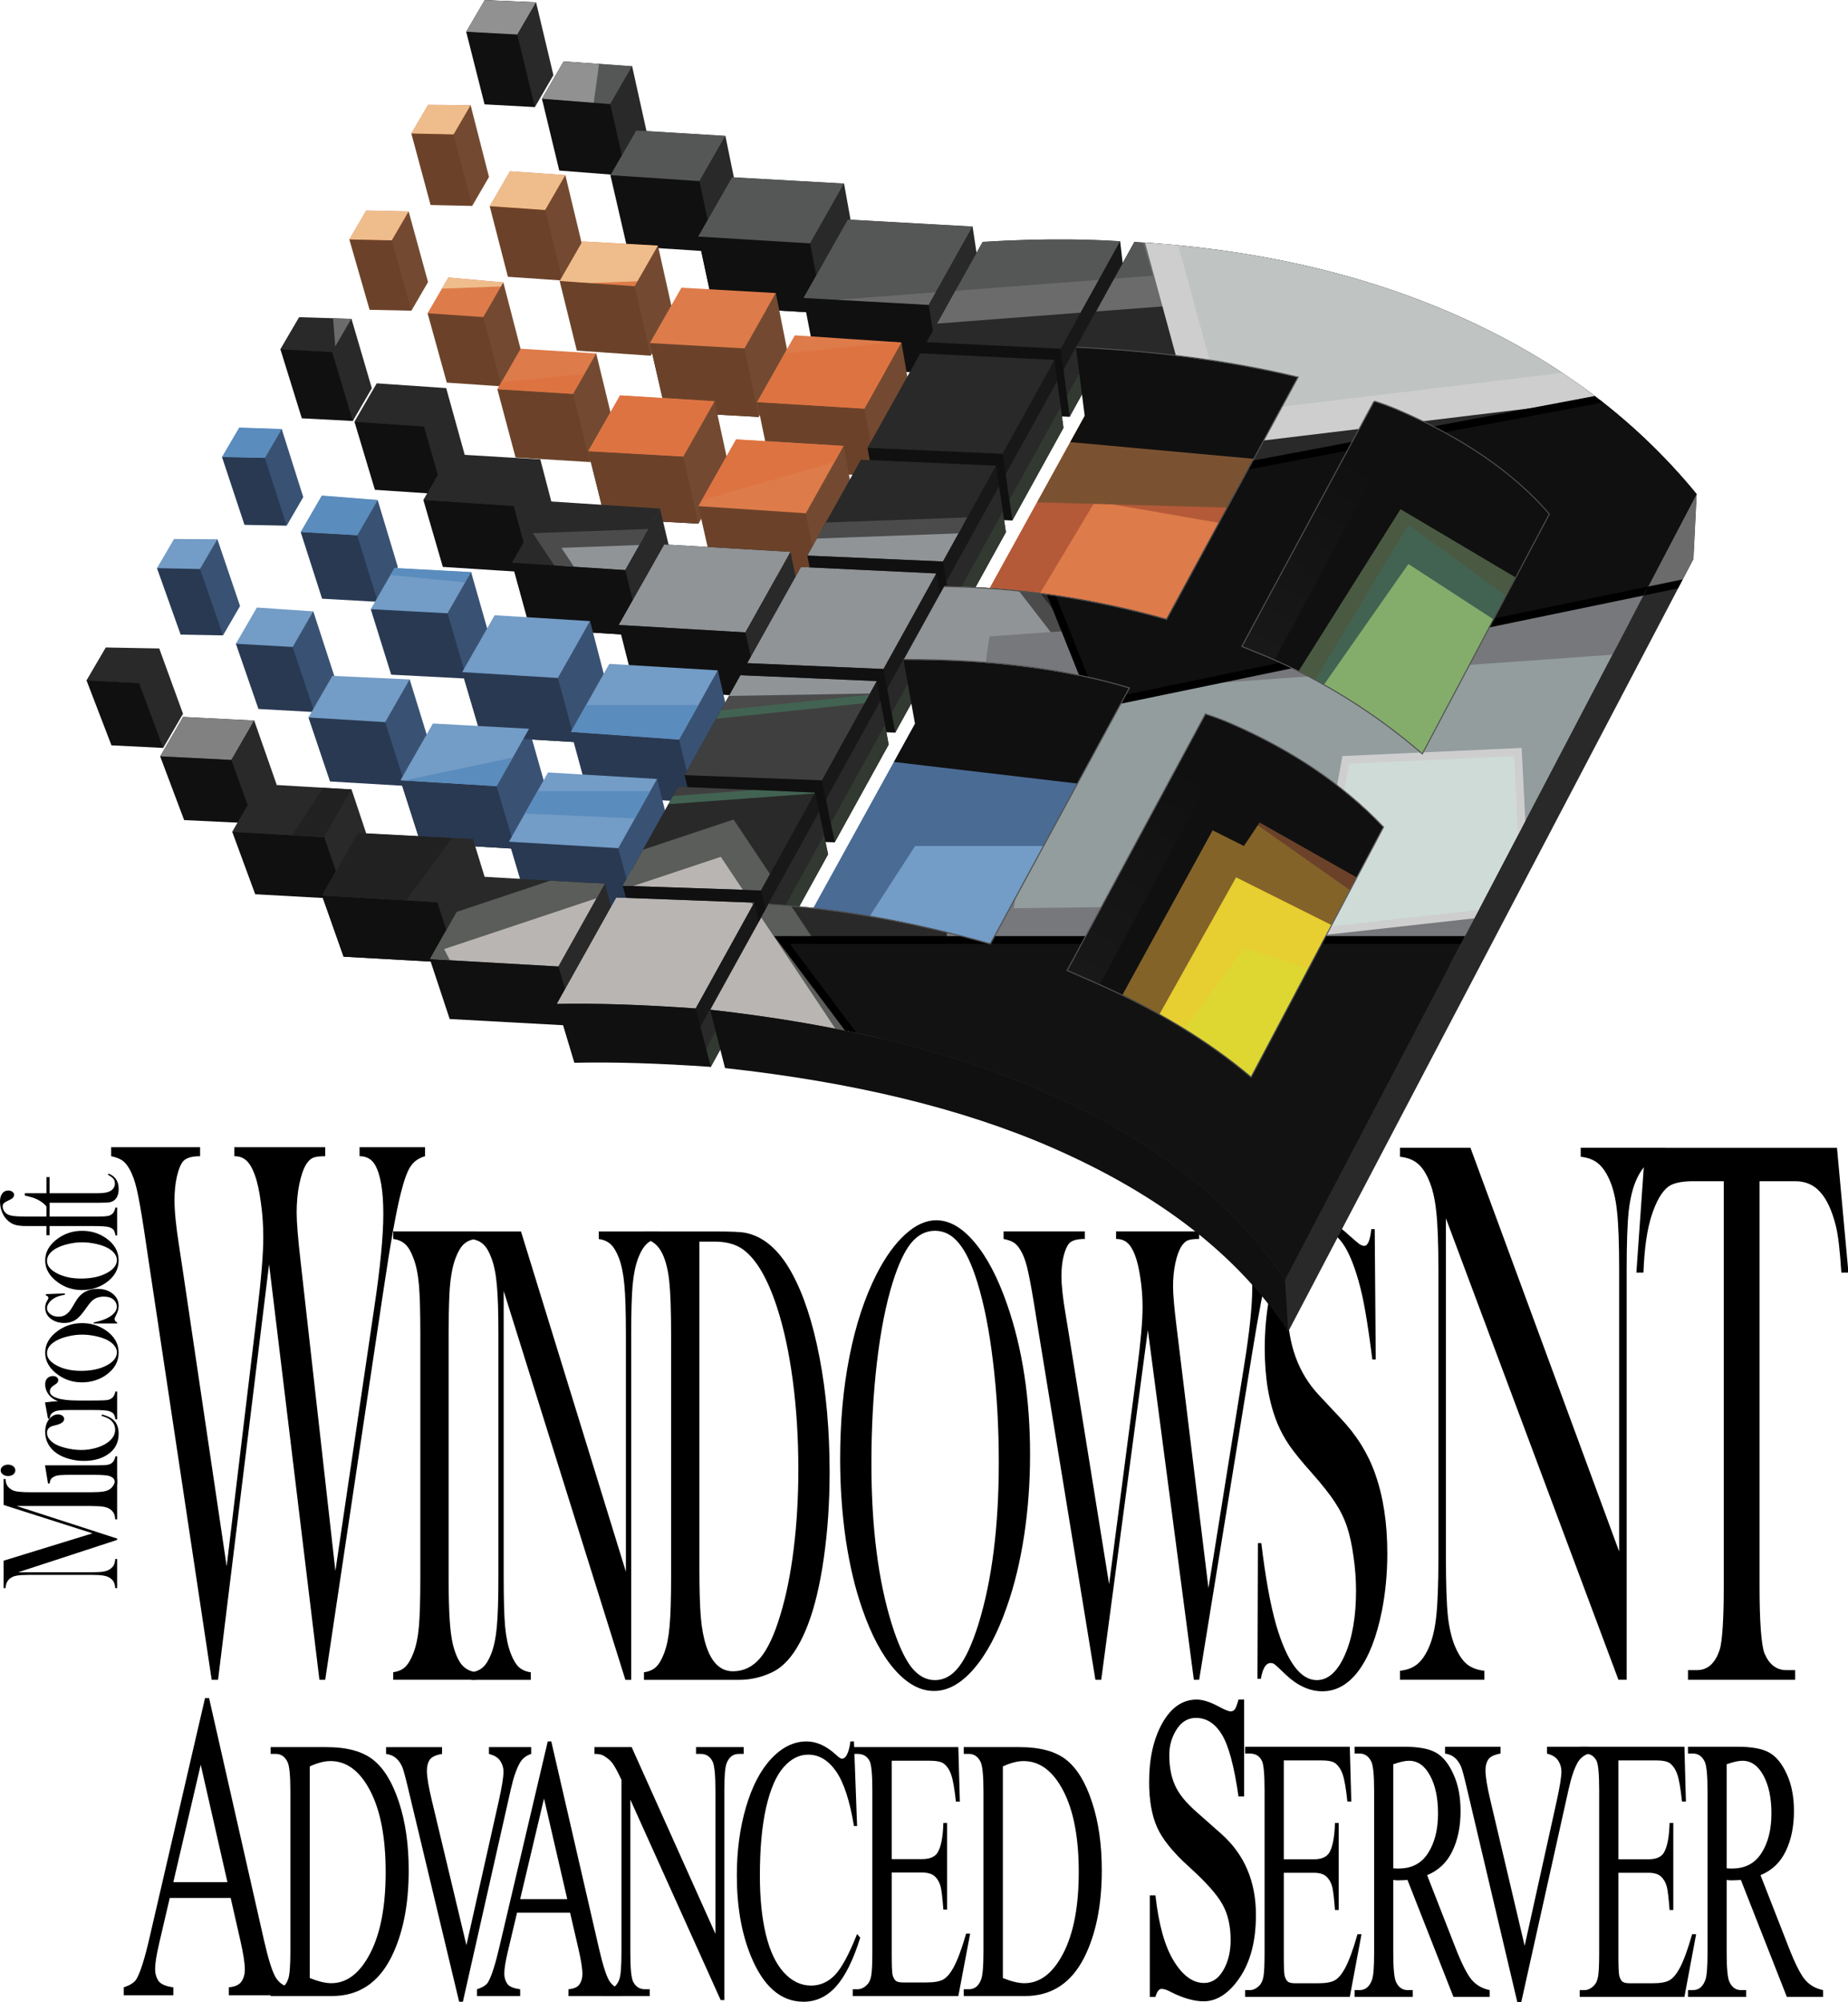 <?xml version="1.0" encoding="UTF-8" standalone="no"?>
<!-- Created with Inkscape (http://www.inkscape.org/) -->

<svg
   version="1.1"
   id="svg1"
   width="704.787"
   height="763.194"
   viewBox="0 0 704.787 763.194"
   sodipodi:docname="Windows_NT_Advanced_Server_(1994).svg"
   xml:space="preserve"
   inkscape:version="1.3.2 (091e20e, 2023-11-25, custom)"
   xmlns:inkscape="http://www.inkscape.org/namespaces/inkscape"
   xmlns:sodipodi="http://sodipodi.sourceforge.net/DTD/sodipodi-0.dtd"
   xmlns="http://www.w3.org/2000/svg"
   xmlns:svg="http://www.w3.org/2000/svg"><defs
     id="defs1"><clipPath
       id="clipPath136014"><path
         d="m 139.63,83.572 21.957,-36.798 34.965,26.976 -21.038,33.002 z"
         fill="#84ad6b"
         id="path1" /></clipPath><filter
       id="filter151481"
       x="-0.067"
       y="-0.087"
       width="1.134"
       height="1.174"
       color-interpolation-filters="sRGB"><feGaussianBlur
         stdDeviation="1.881"
         id="feGaussianBlur1" /></filter><filter
       id="filter151481-8"
       x="-0.097"
       y="-0.126"
       width="1.195"
       height="1.252"
       color-interpolation-filters="sRGB"><feGaussianBlur
         stdDeviation="2.731"
         id="feGaussianBlur2" /></filter><filter
       id="filter151485"
       x="-0.067"
       y="-0.085"
       width="1.135"
       height="1.169"
       color-interpolation-filters="sRGB"><feGaussianBlur
         stdDeviation="2.078"
         id="feGaussianBlur3" /></filter><clipPath
       id="clipPath117415"><path
         d="m 118.89,130.29 20.735,-46.721 35.884,23.181 -16.97,36.312 z"
         fill="#e7ce31"
         id="path3" /></clipPath><filter
       id="filter145131"
       x="-0.098"
       y="-0.125"
       width="1.195"
       height="1.251"
       color-interpolation-filters="sRGB"><feGaussianBlur
         stdDeviation="2.788"
         id="feGaussianBlur4" /></filter><filter
       id="filter136042"
       x="-0.071"
       y="-0.09"
       width="1.142"
       height="1.18"
       color-interpolation-filters="sRGB"><feGaussianBlur
         stdDeviation="1.797"
         id="feGaussianBlur5" /></filter><filter
       id="filter136034"
       x="-0.094"
       y="-0.132"
       width="1.187"
       height="1.263"
       color-interpolation-filters="sRGB"><feGaussianBlur
         stdDeviation="3.235"
         id="feGaussianBlur6" /></filter><filter
       id="filter141290"
       x="-0.07"
       y="-0.082"
       width="1.14"
       height="1.164"
       color-interpolation-filters="sRGB"><feGaussianBlur
         stdDeviation="1.812"
         id="feGaussianBlur7" /></filter><filter
       id="filter158956"
       x="-0.195"
       y="-0.189"
       width="1.39"
       height="1.378"
       color-interpolation-filters="sRGB"><feGaussianBlur
         stdDeviation="2.68"
         id="feGaussianBlur8" /></filter><clipPath
       id="clipPath136328"><path
         d="m 128.66,53.079 -15.102,27.375 26.066,3.118 21.957,-36.798 -10.421,-2.771 z m 0,0 -15.102,27.375 26.066,3.118 21.957,-36.798 -10.421,-2.771 z m 0,0 -15.102,27.375 26.066,3.118 21.957,-36.798 -10.421,-2.771 z"
         fill="#de7b4a"
         id="path8" /></clipPath><filter
       id="filter137422"
       x="-0.089"
       y="-0.137"
       width="1.179"
       height="1.273"
       color-interpolation-filters="sRGB"><feGaussianBlur
         stdDeviation="2.79"
         id="feGaussianBlur9" /></filter><filter
       id="filter136636"
       x="-0.089"
       y="-0.127"
       width="1.179"
       height="1.254"
       color-interpolation-filters="sRGB"><feGaussianBlur
         stdDeviation="2.272"
         id="feGaussianBlur10" /></filter><filter
       id="filter136636-4"
       x="-0.089"
       y="-0.14"
       width="1.179"
       height="1.28"
       color-interpolation-filters="sRGB"><feGaussianBlur
         stdDeviation="2.16"
         id="feGaussianBlur11" /></filter><clipPath
       id="clipPath129004"><path
         d="m 92.886,117.93 20.674,-37.475 26.066,3.118 -17.702,40.599 z"
         fill="#739cc6"
         id="path11" /></clipPath><filter
       id="filter136022"
       x="-0.088"
       y="-0.149"
       width="1.176"
       height="1.298"
       color-interpolation-filters="sRGB"><feGaussianBlur
         stdDeviation="3.667"
         id="feGaussianBlur12" /></filter><filter
       id="filter136026"
       x="-0.1"
       y="-0.141"
       width="1.2"
       height="1.283"
       color-interpolation-filters="sRGB"><feGaussianBlur
         stdDeviation="3.12"
         id="feGaussianBlur13" /></filter><filter
       id="filter159204"
       x="-0.177"
       y="-0.219"
       width="1.353"
       height="1.438"
       color-interpolation-filters="sRGB"><feGaussianBlur
         stdDeviation="2.28"
         id="feGaussianBlur14" /></filter><clipPath
       id="clipPath185906"><path
         d="m 73.836,121.66 -12.615,6.506 19.686,8.035 7.34,-13.291 -1.797,-7.673 z"
         fill="#292929"
         stroke-width="0.081"
         id="path14" /></clipPath><filter
       id="filter194609"
       x="-0.024"
       y="-0.017"
       width="1.044"
       height="1.034"
       color-interpolation-filters="sRGB"><feGaussianBlur
         stdDeviation="0.789"
         id="feGaussianBlur15" /></filter><clipPath
       id="clipPath185796"><path
         d="m 78.697,108.37 8.621,5.293 1.781,7.698 6.792,-12.298 -1.659,-7.892 z"
         fill="#292929"
         stroke-width="0.081"
         id="path15" /></clipPath><filter
       id="filter194605"
       x="-0.024"
       y="-0.017"
       width="1.044"
       height="1.034"
       color-interpolation-filters="sRGB"><feGaussianBlur
         stdDeviation="0.789"
         id="feGaussianBlur16" /></filter><clipPath
       id="clipPath185750"><path
         d="m 86.518,94.346 8.575,5.273 1.644,7.915 6.895,-12.485 -1.523,-8.105 z"
         fill="#292929"
         stroke-width="0.081"
         id="path16" /></clipPath><filter
       id="filter194601"
       x="-0.024"
       y="-0.017"
       width="1.044"
       height="1.034"
       color-interpolation-filters="sRGB"><feGaussianBlur
         stdDeviation="0.789"
         id="feGaussianBlur17" /></filter><clipPath
       id="clipPath185679"><path
         d="m 109.71,73.205 -15.601,7.52 8.849,4.678 1.508,8.128 6.639,-12.022 z"
         fill="#292929"
         stroke-width="0.081"
         id="path17" /></clipPath><filter
       id="filter194597"
       x="-0.024"
       y="-0.017"
       width="1.044"
       height="1.034"
       color-interpolation-filters="sRGB"><feGaussianBlur
         stdDeviation="0.789"
         id="feGaussianBlur18" /></filter><clipPath
       id="clipPath185654"><path
         d="m 117.33,59.442 -15.686,7.774 8.914,4.462 1.383,8.325 6.663,-12.065 z"
         fill="#292929"
         stroke-width="0.081"
         id="path18" /></clipPath><filter
       id="filter194593"
       x="-0.024"
       y="-0.017"
       width="1.044"
       height="1.034"
       color-interpolation-filters="sRGB"><feGaussianBlur
         stdDeviation="0.789"
         id="feGaussianBlur19" /></filter><clipPath
       id="clipPath185599"><path
         d="m 124.8,45.943 -15.688,7.875 9.054,4.11 1.26,8.516 6.53,-11.825 z"
         fill="#292929"
         stroke-width="0.081"
         id="path19" /></clipPath><filter
       id="filter194589"
       x="-0.024"
       y="-0.017"
       width="1.044"
       height="1.034"
       color-interpolation-filters="sRGB"><feGaussianBlur
         stdDeviation="0.789"
         id="feGaussianBlur20" /></filter><clipPath
       id="clipPath185553"><path
         d="m 133.19,30.79 -16.236,8.97 8.64,4.754 1.145,8.695 7.482,-13.548 z"
         fill="#292929"
         stroke-width="0.081"
         id="path20" /></clipPath><filter
       id="filter194585"
       x="-0.024"
       y="-0.017"
       width="1.044"
       height="1.034"
       color-interpolation-filters="sRGB"><feGaussianBlur
         stdDeviation="0.789"
         id="feGaussianBlur21" /></filter><linearGradient
       id="linearGradient152720"
       x1="130.58"
       x2="144.86"
       y1="125.65"
       y2="99.168"
       gradientUnits="userSpaceOnUse"><stop
         stop-color="#181818"
         offset="0"
         id="stop21" /><stop
         stop-color="#101010"
         offset="1"
         id="stop22" /></linearGradient><linearGradient
       id="linearGradient152947"
       x1="152.93"
       x2="166.08"
       y1="84.196"
       y2="59.808"
       gradientUnits="userSpaceOnUse"><stop
         stop-color="#181818"
         offset="0"
         id="stop23" /><stop
         stop-color="#101010"
         offset="1"
         id="stop24" /></linearGradient><clipPath
       id="clipPath211125"><path
         d="m 206.83,63.067 -60.966,90.481 8.79,16.451 51.764,-98.629 z"
         fill="#ffffff"
         stroke-width="0.081"
         id="path24" /></clipPath><filter
       id="filter150576-5"
       x="-0.061"
       y="-0.138"
       width="1.121"
       height="1.276"
       color-interpolation-filters="sRGB"><feGaussianBlur
         stdDeviation="2.172"
         id="feGaussianBlur24" /></filter><clipPath
       id="clipPath159489"><path
         d="m 20.672,54.578 -2.203,3.762 5.475,0.113 2.154,-3.688 z m 10.549,8.682 -2.701,4.654 7.227,0.414 2.606,-4.506 z m -18.877,5.543 -2.18,3.725 5.5,0.111 2.217,-3.797 z m 28.158,3.699 -3.029,5.262 9.803,0.527 3.014,-5.264 z m -17.578,5.053 -2.684,4.623 7.262,0.414 2.629,-4.549 z m 30.369,0.984 -4.144,7.262 12.219,0.748 4.115,-7.262 z m 14.65,6.207 -4.906,8.688 13.82,0.98 4.947,-8.834 z m -35.375,1.535 -3.059,5.311 9.809,0.596 3.123,-5.455 z m 12.838,6.08 -4.139,7.252 12.275,0.746 4.15,-7.326 z m 14.707,6.25 -4.992,8.84 13.969,0.828 4.951,-8.838 z"
         fill="#739cc6"
         stroke-width="0.081"
         id="path25" /></clipPath><filter
       id="filter159743"
       x="-0.071"
       y="-0.223"
       width="1.142"
       height="1.446"
       color-interpolation-filters="sRGB"><feGaussianBlur
         stdDeviation="1.395"
         id="feGaussianBlur25" /></filter><filter
       id="filter160499"
       x="-0.09"
       y="-0.135"
       width="1.18"
       height="1.27"
       color-interpolation-filters="sRGB"><feGaussianBlur
         stdDeviation="2.025"
         id="feGaussianBlur26" /></filter><clipPath
       id="clipPath156035"><path
         d="m 44.797,13.371 -2.144,3.664 5.396,0.121 2.18,-3.732 z m 10.457,8.486 -2.588,4.459 7.082,0.49 2.578,-4.459 z m -18.357,5.01 -2.164,3.695 5.422,0.119 2.156,-3.693 z m 27.609,3.945 -2.91,5.053 9.584,0.674 2.973,-5.193 z m -17.123,4.604 -2.652,4.57 7.115,0.49 2.561,-4.428 z m 29.77,1.307 -4.033,7.07 12.086,0.682 4.004,-7.068 z m 14.48,6.08 -4.816,8.529 13.705,0.838 4.736,-8.455 z m -35.016,1.711 -2.977,5.168 9.67,0.604 2.959,-5.17 z m 12.695,5.951 -4.07,7.133 12.143,0.68 4,-7.061 z m 14.82,5.617 -4.816,8.529 13.727,0.91 4.818,-8.602 z"
         fill="#de7b4a"
         stroke-width="0.081"
         id="path26" /></clipPath><filter
       id="filter156042"
       x="-0.035"
       y="-0.077"
       width="1.07"
       height="1.154"
       color-interpolation-filters="sRGB"><feGaussianBlur
         stdDeviation="0.9"
         id="feGaussianBlur27" /></filter><filter
       id="filter156776"
       x="-0.078"
       y="-0.253"
       width="1.157"
       height="1.506"
       color-interpolation-filters="sRGB"><feGaussianBlur
         stdDeviation="3.69"
         id="feGaussianBlur28" /></filter><clipPath
       id="clipPath88346"><path
         d="m 52.033,-9.287e-6 -2.372,4.05 6.522,0.357 2.404,-4.119 z m 10.074,7.833 -2.771,4.77 8.722,0.685 2.797,-4.84 z m 9.265,8.814 -3.291,5.713 11.375,0.762 3.309,-5.782 z m 12.238,5.976 -4.326,7.574 14.308,0.871 4.328,-7.643 z m 14.781,5.401 -5.661,10.015 16.005,0.886 5.606,-10.012 z m 28.519,2.537 c -3.591,-0.041 -7.353,0.062 -11.287,0.309 l -7.162,12.808 17.13,0.835 7.596,-13.724 c -2.031,-0.128 -4.124,-0.204 -6.278,-0.229 z m 8.109,0.315 -7.469,13.509 c 10.26,0.475 19.684,1.739 28.282,3.794 l -16.741,30.824 c -9.437,-2.65 -18.889,-4.044 -28.366,-4.186 l -5.21,9.423 c 11.074,-0.028 20.66,1.175 28.772,3.611 l -17.702,32.596 c -9.773,-2.792 -19.201,-4.477 -28.292,-5.056 l -7.468,13.508 c 16.778,1.875 30.975,5.361 42.615,10.466 14.084,6.176 24.352,14.182 30.805,24.043 L 206.834,63.068 c -8.149,-9.953 -18.666,-17.682 -31.562,-23.217 -11.964,-5.135 -25.373,-8.123 -40.253,-8.973 z m -106.7,9.612 -2.393,4.087 6.614,0.353 2.468,-4.229 z m 79.343,4.62 -6.745,12.061 17.249,0.759 6.634,-11.985 z m -69.429,3.823 -2.846,4.899 8.887,0.611 2.831,-4.899 z m 127.43,2.332 c 1.017,0.32 2.008,0.688 2.974,1.103 8.32,3.581 14.753,7.999 19.303,13.262 l -16.168,30.52 c -5.913,-5.093 -12.468,-9.197 -19.67,-12.318 l -3.285,-1.334 z m -118.09,6.69 -3.381,5.867 11.537,0.758 3.399,-5.939 z m 52.5,0.73 -6.845,12.24 17.33,0.753 6.772,-12.236 z m -40.083,5.303 -4.485,7.852 14.472,0.936 4.446,-7.851 z m 14.96,5.509 -5.815,10.287 16.193,0.948 5.759,-10.284 z m 17.465,2.884 -6.864,12.275 17.412,0.748 6.751,-12.198 z m -88.789,10.274 -2.459,4.199 6.71,0.348 2.578,-4.419 z m 81.063,3.542 -7.132,12.755 17.537,0.668 7.015,-12.675 z m 59.426,5.016 c 1.137,0.373 2.193,0.771 3.171,1.195 7.871,3.417 14.364,7.81 19.482,13.185 l -16.866,31.841 c -5.466,-4.621 -12.169,-8.666 -20.111,-12.139 l -3.284,-1.436 z m -130.62,0.307 -2.925,5.035 9.101,0.46 2.909,-5.034 z m 9.797,8.572 -3.516,6.103 11.746,0.679 3.492,-6.101 z m 53.435,0.341 -7.072,12.647 17.662,0.586 6.914,-12.492 z m -40.92,5.897 -4.565,7.993 14.722,0.855 4.568,-8.066 z m 15.185,5.547 -5.974,10.568 16.427,0.938 5.917,-10.566 z m 17.828,2.697 -7.599,13.59 c 5.031,-0.104 10.948,0.088 17.753,0.579 l 7.477,-13.508 z"
         fill="#262529"
         stroke-width="0.081"
         id="path28" /></clipPath><filter
       id="filter92217"
       x="-0.223"
       y="-0.664"
       width="1.449"
       height="2.327"
       color-interpolation-filters="sRGB"><feGaussianBlur
         stdDeviation="5.938"
         id="feGaussianBlur29" /></filter><filter
       id="filter94435"
       x="-0.258"
       y="-0.379"
       width="1.521"
       height="1.758"
       color-interpolation-filters="sRGB"><feGaussianBlur
         stdDeviation="10.938"
         id="feGaussianBlur30" /></filter><filter
       id="filter92973"
       x="-0.25"
       y="-0.339"
       width="1.51"
       height="1.657"
       color-interpolation-filters="sRGB"><feGaussianBlur
         stdDeviation="6.375"
         id="feGaussianBlur31" /></filter><filter
       id="filter98087"
       x="-0.269"
       y="-0.578"
       width="1.54"
       height="2.149"
       color-interpolation-filters="sRGB"><feGaussianBlur
         stdDeviation="8.063"
         id="feGaussianBlur32" /></filter><filter
       id="filter99550"
       x="-0.324"
       y="-0.433"
       width="1.655"
       height="1.864"
       color-interpolation-filters="sRGB"><feGaussianBlur
         stdDeviation="7.312"
         id="feGaussianBlur33" /></filter><filter
       id="filter101012"
       x="-0.795"
       y="-0.792"
       width="2.595"
       height="2.586"
       color-interpolation-filters="sRGB"><feGaussianBlur
         stdDeviation="8"
         id="feGaussianBlur34" /></filter><filter
       id="filter102645"
       x="-0.248"
       y="-0.412"
       width="1.491"
       height="1.824"
       color-interpolation-filters="sRGB"><feGaussianBlur
         stdDeviation="10.938"
         id="feGaussianBlur35" /></filter><filter
       id="filter104265"
       x="-0.215"
       y="-0.628"
       width="1.43"
       height="2.256"
       color-interpolation-filters="sRGB"><feGaussianBlur
         stdDeviation="3.438"
         id="feGaussianBlur36" /></filter><filter
       id="filter106616"
       x="-0.236"
       y="-0.22"
       width="1.471"
       height="1.44"
       color-interpolation-filters="sRGB"><feGaussianBlur
         stdDeviation="2.75"
         id="feGaussianBlur37" /></filter><filter
       id="filter150576"
       x="-0.112"
       y="-0.257"
       width="1.224"
       height="1.514"
       color-interpolation-filters="sRGB"><feGaussianBlur
         stdDeviation="4.257"
         id="feGaussianBlur38" /></filter><filter
       id="filter95897"
       x="-0.35"
       y="-0.407"
       width="1.696"
       height="1.816"
       color-interpolation-filters="sRGB"><feGaussianBlur
         stdDeviation="3.68"
         id="feGaussianBlur39" /></filter><filter
       id="filter155523"
       x="-0.149"
       y="-0.192"
       width="1.297"
       height="1.384"
       color-interpolation-filters="sRGB"><feGaussianBlur
         stdDeviation="1.92"
         id="feGaussianBlur40" /></filter></defs><sodipodi:namedview
     id="namedview1"
     pagecolor="#ffffff"
     bordercolor="#000000"
     borderopacity="0.25"
     inkscape:showpageshadow="2"
     inkscape:pageopacity="0.0"
     inkscape:pagecheckerboard="0"
     inkscape:deskcolor="#d1d1d1"
     inkscape:zoom="0.65619844"
     inkscape:cx="352.78962"
     inkscape:cy="380.22035"
     inkscape:window-width="1366"
     inkscape:window-height="705"
     inkscape:window-x="-8"
     inkscape:window-y="-8"
     inkscape:window-maximized="1"
     inkscape:current-layer="svg1" /><g
     transform="matrix(0.475,0,0,0.475,-7.184,-78.357)"
     id="g197"
     style="display:inline"><g
       id="g16"
       transform="matrix(0.902,0,0,1,77.149,-140.79)"
       style="display:inline"><path
         d="m 1554.046,1908.293 h -32.273 l -40.921,-93.87 q -4.547,0.296 -7.4,0.296 -1.159,0 -2.496,0 -1.337,-0.148 -2.764,-0.296 v 58.336 q 0,18.952 2.496,23.542 3.388,6.515 10.163,6.515 h 4.725 v 5.478 h -51.798 v -5.478 h 4.547 q 7.667,0 10.966,-8.291 1.872,-4.59 1.872,-21.765 v -129.701 q 0,-18.952 -2.496,-23.541 -3.477,-6.515 -10.342,-6.515 h -4.547 v -5.478 h 44.041 q 19.257,0 28.351,4.738 9.183,4.59 15.512,17.175 6.419,12.437 6.419,29.76 0,18.508 -7.311,32.129 -7.221,13.621 -22.466,19.248 l 24.963,57.595 q 8.559,19.84 14.71,26.355 6.152,6.515 16.047,8.291 z m -85.854,-103.198 q 1.694,0 2.942,0.148 1.248,0 2.05,0 17.296,0 26.032,-12.437 8.826,-12.437 8.826,-31.685 0,-18.804 -7.132,-30.5 -7.043,-11.845 -18.722,-11.845 -5.171,0 -13.997,2.813 z"
         id="text12"
         style="font-size:303.227px;line-height:0;font-family:'Times New Roman';-inkscape-font-specification:'Times New Roman, ';letter-spacing:-8.423px;word-spacing:0px;stroke-width:16.34;stroke-linejoin:round"
         aria-label="R" /><path
         d="m 1371.834,1718.48 v 79.36 h 26.567 q 10.342,0 13.819,-5.182 4.636,-6.811 5.171,-23.986 h 3.299 v 69.884 h -3.299 q -1.248,-14.658 -2.496,-18.804 -1.605,-5.182 -5.26,-8.143 -3.655,-2.961 -11.233,-2.961 h -26.567 v 66.183 q 0,13.325 0.713,16.287 0.713,2.813 2.496,4.59 1.783,1.629 6.776,1.629 h 20.505 q 10.253,0 14.889,-2.369 4.636,-2.369 8.915,-9.328 5.527,-9.18 11.322,-27.687 h 3.566 l -10.431,50.34 h -93.164 v -5.478 h 4.279 q 4.279,0 8.113,-3.405 2.853,-2.369 3.834,-7.107 1.07,-4.738 1.07,-19.396 v -130.441 q 0,-19.1 -2.318,-23.542 -3.209,-5.922 -10.698,-5.922 h -4.279 v -5.478 h 93.164 l 1.337,43.974 h -3.477 q -1.872,-15.842 -4.19,-21.765 -2.229,-5.922 -6.686,-9.032 -3.566,-2.221 -12.57,-2.221 z"
         id="text13"
         style="font-size:303.227px;line-height:0;font-family:'Times New Roman';-inkscape-font-specification:'Times New Roman, ';letter-spacing:-8.423px;word-spacing:0px;stroke-width:16.34;stroke-linejoin:round"
         aria-label="E" /><path
         d="m 1345.524,1707.523 v 5.478 q -6.419,1.925 -9.718,6.811 -4.725,7.255 -8.38,22.209 l -42.169,170.861 h -3.299 l -45.289,-173.082 q -3.477,-13.325 -4.903,-16.287 -2.229,-4.59 -5.527,-7.107 -3.209,-2.665 -8.737,-3.405 v -5.478 h 49.39 v 5.478 q -8.38,1.333 -10.877,4.738 -2.496,3.405 -2.496,8.736 0,7.403 4.101,23.097 l 30.758,117.708 28.529,-116.227 q 4.19,-17.175 4.19,-23.838 0,-4.294 -2.585,-8.143 -2.585,-3.998 -8.737,-5.626 -0.446,-0.148 -1.516,-0.444 v -5.478 z"
         id="text14"
         style="font-size:303.227px;line-height:0;font-family:'Times New Roman';-inkscape-font-specification:'Times New Roman, ';letter-spacing:-8.423px;word-spacing:0px;stroke-width:16.34;stroke-linejoin:round"
         aria-label="V" /><path
         d="m 1257.273,1908.293 h -32.273 l -40.921,-93.87 q -4.547,0.296 -7.4,0.296 -1.159,0 -2.496,0 -1.337,-0.148 -2.764,-0.296 v 58.336 q 0,18.952 2.496,23.542 3.388,6.515 10.163,6.515 h 4.725 v 5.478 h -51.797 v -5.478 h 4.547 q 7.667,0 10.966,-8.291 1.872,-4.59 1.872,-21.765 v -129.701 q 0,-18.952 -2.496,-23.541 -3.477,-6.515 -10.342,-6.515 h -4.547 v -5.478 h 44.041 q 19.257,0 28.351,4.738 9.183,4.59 15.512,17.175 6.419,12.437 6.419,29.76 0,18.508 -7.311,32.129 -7.221,13.621 -22.466,19.248 l 24.963,57.595 q 8.559,19.84 14.71,26.355 6.152,6.515 16.047,8.291 z m -85.854,-103.198 q 1.694,0 2.942,0.148 1.248,0 2.05,0 17.296,0 26.032,-12.437 8.826,-12.437 8.826,-31.685 0,-18.804 -7.132,-30.5 -7.043,-11.845 -18.722,-11.845 -5.171,0 -13.997,2.813 z"
         id="text15"
         style="font-size:303.227px;line-height:0;font-family:'Times New Roman';-inkscape-font-specification:'Times New Roman, ';letter-spacing:-8.423px;word-spacing:0px;stroke-width:16.34;stroke-linejoin:round"
         aria-label="R" /><path
         d="m 1073.984,1718.48 v 79.36 h 26.567 q 10.342,0 13.819,-5.182 4.636,-6.811 5.171,-23.986 h 3.299 v 69.884 h -3.299 q -1.248,-14.658 -2.496,-18.804 -1.605,-5.182 -5.26,-8.143 -3.655,-2.961 -11.233,-2.961 h -26.567 v 66.183 q 0,13.325 0.713,16.287 0.713,2.813 2.496,4.59 1.783,1.629 6.776,1.629 h 20.505 q 10.252,0 14.888,-2.369 4.636,-2.369 8.915,-9.328 5.527,-9.18 11.322,-27.687 h 3.566 l -10.431,50.34 h -93.164 v -5.478 h 4.279 q 4.279,0 8.113,-3.405 2.853,-2.369 3.834,-7.107 1.07,-4.738 1.07,-19.396 v -130.441 q 0,-19.1 -2.318,-23.542 -3.209,-5.922 -10.698,-5.922 h -4.279 v -5.478 h 93.164 l 1.337,43.974 h -3.477 q -1.872,-15.842 -4.19,-21.765 -2.229,-5.922 -6.686,-9.032 -3.566,-2.221 -12.57,-2.221 z"
         id="text16"
         style="font-size:303.227px;line-height:0;font-family:'Times New Roman';-inkscape-font-specification:'Times New Roman, ';letter-spacing:-8.423px;word-spacing:0px;stroke-width:16.34;stroke-linejoin:round"
         aria-label="E" /><path
         d="m 1013.736,1528.875 v 77.806 h -4.527 q -5.212,-36.659 -13.442,-49.876 -8.093,-13.217 -20.712,-13.217 -9.602,0 -15.5,9.227 -5.898,9.227 -5.898,20.449 0,13.965 4.39,23.94 4.252,10.225 17.283,21.696 l 20.026,17.706 q 27.845,24.689 27.845,65.088 0,31.172 -13.031,50.374 -12.894,18.953 -28.943,18.953 -11.522,0 -26.336,-7.481 -4.527,-2.494 -7.407,-2.494 -3.155,0 -4.938,6.484 h -4.527 v -81.547 h 4.527 q 3.841,34.913 14.677,52.619 10.836,17.706 24.279,17.706 9.465,0 15.363,-9.975 6.035,-10.224 6.035,-24.439 0,-17.207 -6.721,-28.928 -6.584,-11.721 -26.473,-29.676 -19.889,-17.955 -26.062,-32.419 -6.172,-14.215 -6.172,-35.91 0,-28.18 10.562,-47.133 10.699,-18.953 27.571,-18.953 7.407,0 17.969,5.736 6.996,3.741 9.327,3.741 2.195,0 3.429,-1.746 1.235,-1.746 2.881,-7.731 z"
         id="text10"
         style="font-size:303.227px;line-height:0;font-family:'Times New Roman';-inkscape-font-specification:'Times New Roman, ';letter-spacing:-8.423px;word-spacing:0px;display:inline;stroke-width:26.304;stroke-linejoin:round"
         aria-label="s"
         transform="matrix(1.109,0,0,1,-85.546,140.79)" /></g><g
       id="g9"
       transform="matrix(0.548,0,0,0.995,103.862,-198.91)"
       style="display:inline"><path
         d="m 1250.109,1975.589 v -5.478 h 7.551 q 12.733,0 18.063,-8.143 3.257,-4.886 3.257,-21.913 v -129.701 q 0,-18.804 -4.146,-23.541 -5.774,-6.515 -17.175,-6.515 h -7.551 v -5.478 h 81.729 q 45.01,0 68.404,10.216 23.541,10.216 37.755,34.054 14.362,23.838 14.362,55.078 0,41.901 -25.466,70.032 -28.576,31.389 -87.059,31.389 z m 57.299,-14.51 q 18.804,4.146 31.537,4.146 34.35,0 57.003,-24.134 22.653,-24.134 22.653,-65.442 0,-41.605 -22.653,-65.591 -22.653,-23.986 -58.188,-23.986 -13.325,0 -30.352,4.294 z"
         id="text3"
         style="font-size:303.227px;line-height:0;font-family:'Times New Roman';-inkscape-font-specification:'Times New Roman, ';letter-spacing:-8.423px;word-spacing:0px;stroke-width:21.058;stroke-linejoin:round"
         aria-label="D" /><path
         d="m 1144.596,1785.776 v 79.36 h 44.122 q 17.175,0 22.949,-5.182 7.699,-6.811 8.588,-23.986 h 5.478 v 69.884 h -5.478 q -2.073,-14.658 -4.146,-18.804 -2.665,-5.182 -8.736,-8.143 -6.071,-2.961 -18.656,-2.961 h -44.122 v 66.183 q 0,13.325 1.185,16.287 1.185,2.813 4.146,4.59 2.961,1.629 11.253,1.629 h 34.054 q 17.027,0 24.726,-2.369 7.699,-2.369 14.806,-9.328 9.18,-9.18 18.804,-27.687 h 5.922 l -17.323,50.34 h -154.723 v -5.478 h 7.107 q 7.107,0 13.473,-3.405 4.738,-2.369 6.367,-7.107 1.777,-4.738 1.777,-19.396 v -130.441 q 0,-19.1 -3.85,-23.542 -5.33,-5.922 -17.767,-5.922 h -7.107 v -5.478 h 154.723 l 2.221,43.974 h -5.774 q -3.109,-15.842 -6.959,-21.765 -3.701,-5.922 -11.104,-9.032 -5.922,-2.221 -20.876,-2.221 z"
         id="text4"
         style="font-size:303.227px;line-height:0;font-family:'Times New Roman';-inkscape-font-specification:'Times New Roman, ';letter-spacing:-8.423px;word-spacing:0px;display:inline;stroke-width:21.058;stroke-linejoin:round"
         aria-label="E"
         transform="translate(1.5317602e-6)" /><path
         d="m 1089.247,1770.229 4.59,68.256 h -4.59 q -9.18,-30.648 -26.207,-44.122 -17.027,-13.473 -40.865,-13.473 -19.988,0 -36.127,10.216 -16.139,10.068 -25.467,32.277 -9.18,22.209 -9.18,55.226 0,27.243 8.736,47.231 8.736,19.988 26.207,30.648 17.619,10.66 40.124,10.66 19.544,0 34.498,-8.291 14.954,-8.439 32.869,-33.313 l 4.59,2.961 q -15.102,26.799 -35.238,39.236 -20.136,12.437 -47.823,12.437 -49.896,0 -77.288,-37.015 -20.432,-27.539 -20.432,-64.85 0,-30.056 13.473,-55.226 13.473,-25.17 37.015,-38.94 23.69,-13.918 51.673,-13.918 21.765,0 42.937,10.66 6.218,3.257 8.884,3.257 3.998,0 6.959,-2.813 3.85,-3.998 5.478,-11.104 z"
         id="text5"
         style="font-size:303.227px;line-height:0;font-family:'Times New Roman';-inkscape-font-specification:'Times New Roman, ';letter-spacing:-8.423px;word-spacing:0px;display:inline;stroke-width:21.058;stroke-linejoin:round"
         aria-label="C"
         transform="translate(1.5317602e-6)" /><path
         d="m 709.05,1774.819 h 54.486 l 122.742,150.577 v -115.783 q 0,-18.508 -4.146,-23.097 -5.478,-6.218 -17.323,-6.218 h -6.959 v -5.478 h 69.884 v 5.478 h -7.107 q -12.733,0 -18.063,7.699 -3.257,4.738 -3.257,21.617 v 169.233 h -5.33 L 761.611,1817.164 v 123.63 q 0,18.508 3.998,23.097 5.626,6.218 17.323,6.218 h 7.107 v 5.478 h -69.884 v -5.478 h 6.959 q 12.881,0 18.211,-7.699 3.257,-4.738 3.257,-21.617 v -139.621 q -8.736,-10.216 -13.325,-13.473 -4.442,-3.257 -13.177,-6.07 -4.294,-1.333 -13.029,-1.333 z"
         id="text6"
         style="font-size:303.227px;line-height:0;font-family:'Times New Roman';-inkscape-font-specification:'Times New Roman, ';letter-spacing:-8.423px;word-spacing:0px;display:inline;stroke-width:21.058;stroke-linejoin:round"
         aria-label="N"
         transform="translate(1.5317602e-6)" /><path
         d="m 673.326,1908.369 h -77.732 l -13.622,31.685 q -5.034,11.697 -5.034,17.471 0,4.59 4.294,8.143 4.442,3.405 18.952,4.442 v 5.478 h -63.222 v -5.478 q 12.585,-2.221 16.287,-5.774 7.551,-7.107 16.731,-28.872 l 70.625,-165.235 h 5.182 l 69.884,167.012 q 8.439,20.136 15.25,26.207 6.959,5.922 19.248,6.663 v 5.478 h -79.212 v -5.478 q 11.993,-0.592 16.139,-3.998 4.294,-3.405 4.294,-8.291 0,-6.515 -5.922,-20.58 z m -4.146,-10.957 -34.054,-81.137 -34.942,81.137 z"
         id="text7"
         style="font-size:303.227px;line-height:0;font-family:'Times New Roman';-inkscape-font-specification:'Times New Roman, ';letter-spacing:-8.423px;word-spacing:0px;display:inline;stroke-width:21.058;stroke-linejoin:round"
         aria-label="A" /><path
         d="m 616.351,1774.819 v 5.478 q -10.66,1.925 -16.139,6.811 -7.847,7.255 -13.918,22.209 l -70.032,170.861 h -5.478 l -75.215,-173.082 q -5.774,-13.325 -8.143,-16.287 -3.701,-4.59 -9.18,-7.107 -5.33,-2.665 -14.51,-3.405 v -5.478 h 82.025 v 5.478 q -13.918,1.333 -18.063,4.738 -4.146,3.405 -4.146,8.736 0,7.403 6.811,23.097 l 51.081,117.708 47.379,-116.227 q 6.959,-17.175 6.959,-23.838 0,-4.294 -4.294,-8.143 -4.294,-3.998 -14.51,-5.626 -0.74,-0.148 -2.517,-0.444 v -5.478 z"
         id="text8"
         style="font-size:303.227px;line-height:0;font-family:'Times New Roman';-inkscape-font-specification:'Times New Roman, ';letter-spacing:-8.423px;word-spacing:0px;display:inline;stroke-width:21.058;stroke-linejoin:round"
         aria-label="V"
         transform="translate(1.5317602e-6)" /><path
         d="m 234.633,1975.589 v -5.478 h 7.551 q 12.733,0 18.063,-8.143 3.257,-4.886 3.257,-21.913 v -129.701 q 0,-18.804 -4.146,-23.541 -5.774,-6.515 -17.175,-6.515 h -7.551 v -5.478 h 81.729 q 45.01,0 68.404,10.216 23.542,10.216 37.755,34.054 14.362,23.838 14.362,55.078 0,41.901 -25.466,70.032 -28.576,31.389 -87.059,31.389 z m 57.299,-14.51 q 18.804,4.146 31.537,4.146 34.35,0 57.003,-24.134 22.653,-24.134 22.653,-65.442 0,-41.605 -22.653,-65.591 -22.653,-23.986 -58.188,-23.986 -13.325,0 -30.352,4.294 z"
         id="text9"
         style="font-size:303.227px;line-height:0;font-family:'Times New Roman';-inkscape-font-specification:'Times New Roman, ';letter-spacing:-8.423px;word-spacing:0px;display:inline;stroke-width:21.058;stroke-linejoin:round"
         aria-label="D"
         transform="translate(1.5317602e-6)" /><path
         d="m 200.268,1688.069 h -48.901 l -8.569,36.789 q -3.167,13.581 -3.167,20.286 0,5.329 2.701,9.455 2.794,3.954 11.923,5.157 v 6.361 h -39.773 v -6.361 q 7.917,-2.579 10.246,-6.704 4.75,-8.252 10.525,-33.523 l 44.43,-191.855 h 3.26 l 43.965,193.917 q 5.309,23.38 9.594,30.429 4.378,6.877 12.109,7.736 v 6.361 h -49.833 v -6.361 q 7.545,-0.688 10.153,-4.641 2.701,-3.954 2.701,-9.627 0,-7.564 -3.726,-23.896 z m -2.608,-12.721 -21.423,-94.208 -21.982,94.208 z"
         id="text1"
         style="font-size:303.227px;line-height:0;font-family:'Times New Roman';-inkscape-font-specification:'Times New Roman, ';letter-spacing:-1.685px;word-spacing:0px;display:inline;stroke-width:17.997;stroke-linejoin:round"
         aria-label="A"
         transform="matrix(1.826,0,0,1.005,-189.645,199.991)"
         inkscape:label="text1" /></g><g
       id="g57"
       style="display:inline"
       transform="matrix(1.008,0,0,1.008,-14.801,-3.017)"><path
         d="m 34.064,1344.1 q 0.199,2.869 1.06,4.63 0.795,1.711 2.717,3.171 1.392,1.107 3.115,1.661 1.657,0.554 4.241,0.755 3.446,0.352 8.151,0.352 h 48.842 q 6.826,0 10.14,-0.604 3.314,-0.604 5.302,-2.164 3.512,-2.768 3.844,-7.801 h 1.524 v 32.162 h -1.524 q -0.199,-2.919 -1.06,-4.681 -0.928,-1.812 -2.783,-3.221 -2.121,-1.56 -5.368,-2.114 -3.314,-0.604 -10.073,-0.604 h -59.247 l 80.056,25.921 v 1.057 l -78.863,25.77 h 58.054 q 6.826,0 10.073,-0.554 3.247,-0.604 5.368,-2.164 1.922,-1.409 2.783,-3.171 0.862,-1.812 1.06,-4.681 h 1.524 v 23.203 h -1.524 q -0.199,-2.869 -1.06,-4.63 -0.862,-1.812 -2.783,-3.221 -2.121,-1.56 -5.368,-2.114 -3.314,-0.604 -10.073,-0.604 h -48.842 q -3.049,0 -5.766,0.151 -4.904,0.252 -7.157,1.158 -3.115,1.258 -4.573,3.473 -1.524,2.164 -1.789,5.788 h -1.524 v -21.844 l 70.844,-21.794 -70.844,-22.599 v -20.686 z"
         id="path40" /><path
         d="m 67.929,1347.7 -2.386,-14.445 h 38.305 l 5.037,-0.05 q 4.506,0 6.627,-0.403 2.054,-0.403 3.446,-1.56 1.789,-1.409 2.717,-5.184 h 1.325 v 22.196 h -1.325 q -0.53,-3.02 -1.458,-4.329 -0.994,-1.309 -3.314,-2.114 -1.524,-0.554 -4.573,-0.755 -3.115,-0.252 -8.947,-0.252 h -16.369 q -6.826,0 -9.543,0.252 -2.783,0.252 -4.506,1.107 -1.856,0.856 -2.651,2.064 -0.862,1.208 -1.06,3.473 z m -26.045,-10.469 q 0,1.963 -1.657,3.272 -1.657,1.258 -4.175,1.258 -2.452,0 -4.109,-1.309 -1.723,-1.309 -1.723,-3.221 0,-1.913 1.723,-3.221 1.657,-1.309 4.109,-1.309 2.518,0 4.175,1.309 1.657,1.258 1.657,3.221 z"
         id="path41" /><path
         d="m 110.47,1293.8 0.464,-1.007 q 7.025,1.762 10.14,5.386 3.115,3.624 3.115,9.966 0,10.167 -7.952,15.955 -7.82,5.637 -19.749,5.637 -5.832,0 -11.531,-1.56 -5.699,-1.56 -9.742,-4.278 -4.639,-3.07 -7.091,-7.499 -2.452,-4.479 -2.452,-9.764 0,-7.298 4.308,-11.425 2.651,-2.517 5.832,-2.517 2.121,0 3.579,1.057 1.392,1.057 1.392,2.567 0,3.272 -6.296,4.832 -2.916,0.705 -3.976,1.158 -1.06,0.403 -1.856,1.208 -1.524,1.56 -1.524,3.825 0,2.97 2.187,5.486 1.922,2.215 4.838,3.775 2.85,1.51 7.224,2.668 6.693,1.762 13.122,1.762 5.898,0 11.531,-1.611 5.633,-1.611 9.411,-4.379 5.964,-4.329 5.964,-10.167 0,-4.832 -4.043,-8.003 -2.121,-1.611 -6.892,-3.07 z"
         id="path42" /><path
         d="m 75.881,1282.3 q -4.175,-1.812 -6.296,-4.077 -3.91,-4.178 -3.91,-9.513 0,-3.272 1.922,-4.983 1.723,-1.56 4.241,-1.56 1.856,0 3.049,0.956 1.193,0.906 1.193,2.366 0,1.711 -1.856,2.97 l -2.253,1.56 q -2.585,1.862 -2.585,4.379 0,3.422 5.832,5.335 5.832,1.913 16.236,1.913 h 12.393 l 5.037,-0.05 q 4.506,0 6.627,-0.403 2.054,-0.403 3.446,-1.56 1.789,-1.409 2.717,-5.184 h 1.325 v 22.196 h -1.325 q -0.53,-3.02 -1.458,-4.329 -0.994,-1.309 -3.314,-2.114 -1.524,-0.554 -4.573,-0.755 -3.115,-0.252 -8.947,-0.252 h -16.369 q -6.826,0 -9.543,0.252 -2.783,0.252 -4.506,1.107 -1.856,0.856 -2.651,2.064 -0.862,1.208 -1.06,3.473 h -1.325 l -2.386,-12.935 q 6.031,-0.856 10.338,-0.856 z"
         id="path43" /><path
         d="m 95.034,1267.2 q -10.736,0 -19.152,-6.04 -10.206,-7.348 -10.206,-17.566 0,-10.217 10.206,-17.516 8.483,-6.04 19.219,-6.04 10.603,0 18.887,5.738 10.206,7.046 10.206,17.818 0,10.771 -10.206,17.868 -3.976,2.768 -8.88,4.278 -4.904,1.46 -10.073,1.46 z m -0.729,-9.16 q 11.531,0 19.55,-3.926 8.947,-4.429 8.947,-10.821 0,-2.718 -1.988,-5.285 -1.988,-2.567 -5.567,-4.429 -3.711,-1.963 -9.278,-3.171 -5.633,-1.208 -10.868,-1.208 -5.434,0 -10.935,1.309 -5.567,1.258 -9.543,3.423 -7.489,4.127 -7.489,10.117 0,5.687 7.886,9.815 7.886,4.178 19.285,4.178 z"
         id="path44" /><path
         d="m 123,1220.3 h -18.755 v -0.805 q 6.892,-1.409 11.001,-3.523 7.489,-3.876 7.489,-9.06 0,-3.171 -2.518,-5.486 -2.783,-2.517 -7.886,-2.517 -4.175,0 -7.29,1.812 -1.657,1.007 -3.049,2.567 -1.392,1.51 -3.91,5.134 -4.44,6.342 -7.422,8.456 -4.241,3.02 -9.808,3.02 -5.964,0 -10.272,-3.02 -4.904,-3.473 -4.904,-9.211 0,-2.567 1.193,-4.782 l 0.994,-1.711 q 0.398,-0.805 0.398,-1.409 0,-0.956 -1.988,-1.812 v -1.007 l 15.044,-0.554 v 1.057 q -3.181,0.554 -5.103,1.208 -1.922,0.604 -3.711,1.762 -2.518,1.56 -3.91,3.624 -1.458,2.064 -1.458,4.077 0,2.819 2.717,4.832 2.651,1.963 6.561,1.963 3.247,0 5.898,-1.762 2.585,-1.812 4.772,-5.537 l 3.181,-5.335 q 2.85,-4.782 7.091,-7.147 4.241,-2.365 10.007,-2.365 6.958,0 11.531,3.422 5.302,3.926 5.302,10.066 0,3.322 -1.723,6.744 -1.127,2.215 -1.259,2.668 -0.199,0.453 -0.199,1.158 0,1.762 1.988,2.668 z"
         id="path45" /><path
         d="m 95.034,1193.7 q -10.736,0 -19.152,-6.04 -10.206,-7.348 -10.206,-17.566 0,-10.217 10.206,-17.515 8.483,-6.04 19.219,-6.04 10.603,0 18.887,5.738 10.206,7.046 10.206,17.817 0,10.771 -10.206,17.868 -3.976,2.768 -8.88,4.278 -4.904,1.46 -10.073,1.46 z m -0.729,-9.16 q 11.531,0 19.55,-3.926 8.947,-4.429 8.947,-10.821 0,-2.718 -1.988,-5.285 -1.988,-2.567 -5.567,-4.429 -3.711,-1.963 -9.278,-3.171 -5.633,-1.208 -10.868,-1.208 -5.434,0 -10.935,1.309 -5.567,1.258 -9.543,3.423 -7.489,4.127 -7.489,10.117 0,5.688 7.886,9.815 7.886,4.178 19.285,4.178 z"
         id="path46" /><path
         d="m 69.188,1135.2 h 34.66 l 5.037,-0.05 q 4.506,0 6.627,-0.403 2.054,-0.403 3.446,-1.56 1.789,-1.409 2.717,-5.184 h 1.325 v 22.196 h -1.325 q -0.53,-3.02 -1.458,-4.329 -0.994,-1.309 -3.314,-2.114 -1.524,-0.554 -4.573,-0.755 -3.115,-0.252 -8.947,-0.252 H 69.188 v 7.298 h -2.518 v -7.298 h -16.17 q -5.832,0 -9.212,-1.107 -3.38,-1.158 -6.229,-4.077 -2.518,-2.617 -3.91,-6.392 -1.458,-3.825 -1.458,-8.053 0,-3.926 1.789,-6.291 1.789,-2.366 4.771,-2.366 1.988,0 3.314,1.007 1.325,0.956 1.325,2.366 0,1.359 -0.928,2.366 -0.994,1.007 -3.181,2.013 -3.049,1.409 -3.976,2.315 -0.994,0.906 -0.994,2.466 0,1.913 1.06,3.624 0.994,1.711 2.651,2.668 1.856,1.057 4.904,1.46 2.982,0.403 8.682,0.403 h 17.562 v -9.915 h 2.518 z"
         id="path47" /><path
         d="m 66.669,1116.6 v -12.835 h 2.518 v 12.835 h 38.57 q 6.958,0 9.941,-1.812 1.657,-0.956 2.585,-2.517 0.928,-1.56 0.928,-3.372 0,-2.265 -1.193,-3.775 -1.259,-1.51 -4.506,-3.322 l 0.862,-0.755 q 3.976,1.661 5.898,4.681 1.922,2.97 1.922,7.449 0,5.939 -3.048,8.657 -1.591,1.46 -3.777,1.913 -2.253,0.453 -8.019,0.453 h -40.16 v 5.386 h -1.06 q -1.392,-3.272 -5.368,-6.04 -2.452,-1.661 -4.838,-2.668 -2.452,-1.007 -6.296,-1.913 l -2.187,-0.503 V 1116.6 Z"
         id="path48" /><path
         d="m 408.64,1147 v 6.015 q -5.866,0.78 -9.57,4.184 -3.602,3.399 -6.483,10.983 -4.013,10.46 -4.939,29.027 -0.617,13.861 -0.617,31.905 v 192.73 q 0,21.706 0.823,34.258 0.823,12.552 2.676,20.137 2.675,10.46 6.895,15.691 4.219,4.968 11.217,6.014 v 6.015 h -65.757 v -6.015 q 5.968,-0.78 9.57,-4.184 3.705,-3.661 6.483,-10.983 3.293,-8.368 4.425,-21.182 1.132,-12.814 1.132,-39.751 v -192.73 q 0,-26.936 -1.132,-39.751 -1.132,-12.813 -4.425,-21.182 -2.779,-7.584 -6.483,-10.983 -3.705,-3.4 -9.57,-4.184 v -6.015 z"
         id="path49" /><path
         d="m 430.89,1194.4 v 227.52 q 0,26.936 1.132,39.751 1.235,12.813 4.425,21.182 2.881,7.584 6.483,10.983 3.705,3.4 9.57,4.184 v 6.015 h -47.439 v -6.015 q 5.866,-0.78 9.467,-4.184 3.705,-3.399 6.586,-10.983 3.19,-8.368 4.322,-21.182 1.235,-13.077 1.235,-39.751 v -193 q 0,-26.412 -1.235,-39.226 -1.132,-13.075 -4.322,-21.444 -2.778,-7.584 -6.483,-10.983 -3.602,-3.4 -9.57,-4.184 v -6.015 h 39.619 l 83.559,270.93 v -188.81 q 0,-26.936 -1.235,-39.751 -1.132,-12.813 -4.322,-21.182 -2.881,-7.584 -6.586,-10.983 -3.602,-3.4 -9.467,-4.184 v -6.015 h 47.439 v 6.015 q -10.291,0 -16.053,15.168 -3.19,8.368 -4.425,21.444 -1.132,12.815 -1.132,39.226 v 275.11 h -4.631 z"
         id="path50" /><path
         d="m 542.63,1498 q 5.968,-0.78 9.57,-4.184 3.602,-3.399 6.483,-10.983 3.19,-8.368 4.322,-21.182 1.235,-13.077 1.235,-39.751 v -192.73 q 0,-28.766 -1.441,-42.104 -1.338,-13.338 -5.351,-21.967 -5.042,-10.722 -14.818,-12.029 v -6.015 h 56.598 q 18.832,0 23.977,1.048 21.713,4.184 36.84,31.381 14.407,25.89 22.433,67.994 8.027,41.842 8.027,91.267 0,36.09 -4.631,68.255 -4.528,31.905 -12.657,53.087 -11.423,29.813 -28.505,37.92 -12.76,6.015 -26.035,6.015 h -76.047 z m 44.146,-342.84 v 259.94 q 0,25.628 1.132,38.966 1.132,13.338 4.219,22.752 6.586,20.398 21.404,20.398 12.657,0 21.61,-10.46 9.056,-10.722 16.156,-34.52 6.997,-23.013 10.599,-52.564 3.705,-29.812 3.705,-63.285 0,-37.136 -4.425,-70.609 -4.425,-33.473 -12.657,-58.578 -11.423,-34.781 -27.27,-46.027 -8.644,-6.014 -22.022,-6.014 z"
         id="path51" /><path
         d="m 698.89,1328 q 0,-43.935 7.409,-81.331 7.409,-37.657 21.61,-65.64 10.599,-20.659 22.845,-31.642 12.246,-11.246 24.697,-11.246 15.847,0 30.666,17.783 14.818,17.522 25.932,49.688 18.112,52.302 18.112,118.99 0,33.474 -4.734,64.593 -4.734,31.12 -13.79,56.748 -11.114,31.905 -26.343,49.426 -15.127,17.522 -31.695,17.522 -16.362,0 -31.283,-16.999 -14.921,-16.998 -25.727,-48.118 -8.541,-24.321 -13.172,-55.179 -4.528,-31.12 -4.528,-64.593 z m 24.903,3.922 q 0,75.839 16.259,127.88 7.306,23.275 15.436,33.996 8.233,10.46 18.935,10.46 10.805,0 18.934,-10.46 8.233,-10.46 15.642,-33.996 16.259,-52.303 16.259,-128.93 0,-42.104 -4.528,-79.499 -4.425,-37.659 -12.554,-63.81 -6.586,-21.444 -14.716,-31.12 -8.027,-9.937 -19.038,-9.937 -10.908,0 -18.935,9.676 -7.923,9.675 -14.715,31.381 -8.13,25.89 -12.555,63.547 -4.425,37.657 -4.425,80.807 z"
         id="path52" /><path
         d="m 829.05,1147 h 64.727 v 6.015 q -9.056,0 -12.348,3.399 -2.779,3.138 -4.528,10.2 -1.749,7.06 -1.749,15.952 0,10.983 3.293,30.336 l 2.675,16.214 32.003,198.75 22.33,-171.29 q 4.322,-32.951 4.322,-49.165 0,-12.029 -1.749,-23.275 -1.647,-11.506 -4.425,-18.567 -2.675,-6.799 -6.174,-9.677 -3.396,-2.876 -8.747,-2.876 v -6.015 h 66.169 v 6.015 q -6.072,0 -8.85,1.048 -2.675,1.048 -5.042,4.445 -3.087,4.707 -5.043,13.598 -1.852,8.63 -1.852,18.829 0,9.416 2.881,32.689 l 25.315,207.38 28.299,-176.52 q 6.586,-40.534 6.586,-62.763 0,-23.275 -6.072,-32.95 -3.705,-5.753 -11.216,-5.753 v -6.015 h 47.645 v 6.015 q -6.894,1.83 -10.496,6.799 -3.499,4.707 -6.997,17.52 -5.145,18.306 -12.863,66.163 l -42.294,260.47 h -4.219 l -36.634,-278.51 -37.149,278.51 h -4.631 l -45.999,-281.39 -3.087,-19.09 q -3.19,-19.353 -5.351,-27.982 -2.161,-8.63 -5.248,-13.598 -2.47,-4.184 -5.351,-6.015 -2.881,-1.83 -8.129,-2.876 z"
         id="path53" /><path
         d="m 1031.3,1503.2 0.353,-108 h 2.715 q 4.959,41.319 11.807,65.116 12.868,43.934 32.349,43.934 13.577,0 22.432,-20.136 8.855,-20.137 8.855,-50.995 0,-13.338 -2.007,-27.198 -1.889,-13.859 -5.195,-23.797 -3.424,-10.2 -9.681,-19.614 -6.139,-9.414 -18.89,-23.798 -11.215,-12.552 -17.237,-21.182 -5.903,-8.63 -9.563,-17.522 -10.153,-24.582 -10.153,-59.886 0,-21.706 3.896,-41.843 4.014,-20.136 11.098,-34.519 12.514,-25.628 29.634,-25.628 5.549,0 10.272,2.615 4.722,2.353 12.632,9.676 5.903,5.23 8.029,6.799 2.125,1.307 3.778,1.307 4.132,0 5.549,-13.338 h 2.716 l 0.826,103.82 h -2.715 q -3.188,-24.844 -5.549,-37.92 -2.243,-13.338 -5.431,-24.582 -5.785,-20.398 -12.75,-30.074 -6.966,-9.937 -16.057,-9.937 -13.223,0 -20.897,19.875 -3.188,8.107 -5.077,19.091 -1.771,10.983 -1.771,21.967 0,43.673 25.384,70.347 l 16.647,17.783 q 19.244,20.137 27.745,44.458 9.681,27.197 9.681,63.285 0,24.06 -4.368,46.027 -6.139,30.597 -18.418,47.334 -12.279,16.476 -28.926,16.476 -15.229,0 -29.279,-13.338 -7.32,-7.061 -8.737,-8.107 -1.416,-1.048 -3.188,-1.048 -5.667,0 -7.792,12.552 z"
         id="path54" /><path
         d="m 118.23,1080 h 70.833 v 7.145 q -9.91,0 -13.514,4.038 -3.041,3.728 -4.955,12.114 -1.914,8.386 -1.914,18.948 0,13.045 3.604,36.031 l 2.928,19.259 35.022,236.07 24.437,-203.46 q 4.73,-39.138 4.73,-58.397 0,-14.289 -1.914,-27.645 -1.802,-13.668 -4.842,-22.055 -2.928,-8.076 -6.757,-11.493 -3.716,-3.416 -9.572,-3.416 v -7.145 h 72.41 v 7.145 q -6.644,0 -9.685,1.242 -2.928,1.242 -5.518,5.281 -3.378,5.59 -5.518,16.151 -2.027,10.251 -2.027,22.365 0,11.183 3.153,38.828 l 27.703,246.32 30.968,-209.67 q 7.207,-48.146 7.207,-74.549 0,-27.645 -6.644,-39.138 -4.054,-6.833 -12.275,-6.833 v -7.145 h 52.14 v 7.145 q -7.545,2.174 -11.486,8.076 -3.829,5.591 -7.658,20.812 -5.631,21.744 -14.077,78.588 l -46.284,309.38 h -4.617 l -40.09,-330.81 -40.653,330.81 h -5.068 l -50.338,-334.23 -3.378,-22.675 q -3.491,-22.986 -5.856,-33.237 -2.365,-10.251 -5.743,-16.152 -2.703,-4.97 -5.856,-7.145 -3.153,-2.174 -8.896,-3.416 z"
         id="path55" /><path
         d="m 1181.4,1136.6 v 269.93 q 0,31.958 1.605,47.162 1.75,15.202 6.272,25.13 4.084,8.998 9.19,13.032 5.252,4.034 13.565,4.965 v 7.137 h -67.244 v -7.137 q 8.314,-0.926 13.42,-4.965 5.251,-4.033 9.336,-13.032 4.521,-9.928 6.125,-25.13 1.751,-15.515 1.751,-47.162 v -228.98 q 0,-31.336 -1.751,-46.54 -1.605,-15.513 -6.125,-25.441 -3.939,-8.999 -9.191,-13.032 -5.106,-4.034 -13.565,-4.965 v -7.136 h 56.159 l 118.45,321.44 v -224.02 q 0,-31.958 -1.75,-47.161 -1.606,-15.203 -6.128,-25.131 -4.083,-8.999 -9.335,-13.032 -5.104,-4.034 -13.42,-4.965 v -7.136 h 67.246 v 7.136 q -14.587,0 -22.756,17.997 -4.522,9.928 -6.272,25.441 -1.605,15.204 -1.605,46.54 v 326.4 h -6.564 z"
         id="path56" /><path
         d="m 1492.9,1080.5 9.124,99.32 h -5.639 c -1.096,-17.488 -2.581,-29.98 -4.453,-37.474 -3.068,-12.076 -7.174,-20.925 -12.318,-26.547 -5.047,-5.835 -11.725,-8.752 -20.036,-8.752 h -28.351 v 323.57 c 0,26.027 1.337,46.103 4.011,52.554 3.76,8.747 9.547,13.12 17.361,13.12 h 6.979 v 7.718 h -85.342 v -7.718 h 7.124 c 8.509,0 14.546,-5.412 18.109,-16.236 2.167,-6.665 3.251,-25.702 3.251,-49.438 v -323.57 h -24.191 c -9.4,0 -16.079,1.456 -20.036,4.368 -5.144,3.955 -9.546,11.554 -13.207,22.796 -3.664,11.247 -5.84,26.447 -6.533,45.601 h -5.64 l 6.984,-99.32 z"
         stroke-width="15.032"
         id="path57" /></g><g
       transform="matrix(6.286,0,0,6.286,77.263,165)"
       id="g196"
       style="display:inline"><g
         clip-path="url(#clipPath136014)"
         id="g61"><path
           d="M 139.63,83.572 165.004,45 l 35,15 -24.49,46.753 z"
           fill="#84ad6b"
           stop-color="#000000"
           style="font-variation-settings:normal;-inkscape-stroke:none"
           id="path58" /><path
           d="M 139.63,83.572 162.004,40 l 45,16 -17,29 -20,-13 -14,20 z"
           fill="#426352"
           filter="url(#filter151481)"
           stop-color="#000000"
           style="font-variation-settings:normal;mix-blend-mode:normal;-inkscape-stroke:none"
           id="path59" /><path
           d="M 139.63,83.572 162.004,40 l 45,16 -15,27 -22,-16 -15,25 z"
           fill="#4a5a42"
           filter="url(#filter151481-8)"
           stop-color="#000000"
           style="font-variation-settings:normal;mix-blend-mode:normal;-inkscape-stroke:none"
           id="path60" /><path
           d="m 168,33 -1.279,3.143 -0.721,-0.691 -29,48.549 15,8 17,-27 27,16 15,-27 z"
           fill="#101010"
           filter="url(#filter151485)"
           style="mix-blend-mode:normal"
           id="path61" /></g><g
         clip-path="url(#clipPath117415)"
         id="g67"><path
           d="m 118.89,130.29 20.735,-46.721 42.874,22.928 -22.258,45.465 z m 0,0 20.735,-46.721 42.874,22.928 -22.258,45.465 z"
           fill="#e7ce31"
           id="path62" /><path
           d="M 114,128 139.626,83.572 182.5,106.5 172,124 148,112 134,137 Z"
           fill="#846329"
           filter="url(#filter145131)"
           style="mix-blend-mode:normal"
           id="path63" /><path
           d="m 133,100 -13.913,23.561 9.913,7.439 17,-29 27,19 7,-20 -36,-18 z"
           fill="#6b4229"
           filter="url(#filter136042)"
           style="mix-blend-mode:normal"
           id="path64" /><path
           d="m 125,134 21,-36 36,24 11,-20 -56,-27 -27,54 z"
           fill="#4a2921"
           filter="url(#filter136034)"
           style="mix-blend-mode:normal"
           id="path65" /><path
           d="m 128,137 17,-31 4,2 2,-3 23,13 4,-19 -38,-15 -24,44 z"
           fill="#101010"
           filter="url(#filter141290)"
           style="mix-blend-mode:normal"
           id="path66" /><path
           d="m 135,140 14,-19 19,6 -8,28 z"
           fill="#ded631"
           filter="url(#filter158956)"
           style="mix-blend-mode:normal"
           id="path67" /></g><g
         clip-path="url(#clipPath136328)"
         id="g71"><path
           d="m 128.66,53.079 -15.102,27.375 26.066,3.118 21.957,-36.798 -10.421,-2.771 z m 0,0 -15.102,27.375 26.066,3.118 21.957,-36.798 -10.421,-2.771 z m 0,0 -15.102,27.375 26.066,3.118 21.957,-36.798 -10.421,-2.771 z"
           fill="#de7b4a"
           stop-color="#000000"
           style="font-variation-settings:normal;-inkscape-stroke:none"
           id="path68" /><path
           d="m 96,77 25,2 9,-15 23,4 18,-34 -62,-4 z"
           fill="#b55a39"
           filter="url(#filter137422)"
           style="mix-blend-mode:normal"
           id="path69" /><path
           d="m 118,64 36,1 25,-37 -58,-6 z"
           fill="#7b5231"
           filter="url(#filter136636)"
           style="mix-blend-mode:normal"
           id="path70" /><path
           d="m 122,56 33,3 24,-31 -58,-6 z"
           fill="#101010"
           filter="url(#filter136636-4)"
           style="mix-blend-mode:normal"
           id="path71" /></g><g
         clip-path="url(#clipPath129004)"
         id="g75"><path
           d="m 49,116 32,-64 84,18 -37,70 z"
           fill="#739cc6"
           id="path72" /><path
           d="m 107,108 h 23 l 22,-34 -73,-8 -27,58 44,1 z"
           fill="#4a6b94"
           filter="url(#filter136022)"
           style="mix-blend-mode:normal"
           id="path73" /><path
           d="m 69,121 h 17 l 16,-24 34,4 8,-22 -39,-11 z"
           fill="#101010"
           filter="url(#filter136026)"
           style="mix-blend-mode:normal"
           id="path74" /><path
           d="m 96,128 11,-17 20,-1 -3,25 z"
           fill="#739cc6"
           filter="url(#filter159204)"
           style="mix-blend-mode:normal"
           id="path75" /></g><path
         d="m 34.001,122.13 -2.758,-7.813 14.722,0.855 2.511,7.766 z"
         fill="#101010"
         id="path76" /><path
         d="m 55.912,108.35 -12.07,-0.708 -2.573,-8.026 12.275,0.745 z"
         fill="#101010"
         id="path77" /><path
         d="m 63.595,94.736 -12.016,-0.713 -2.429,-8.222 12.218,0.747 z"
         fill="#101010"
         id="path78" /><path
         d="m 72.053,81.153 -14.235,-0.898 -2.314,-8.415 14.472,0.936 z"
         fill="#101010"
         id="path79" /><path
         d="M 79.336,66.849 67.39,66.198 65.242,57.598 77.385,58.277 Z"
         fill="#101010"
         id="path80" /><path
         d="m 87.027,53.223 -11.892,-0.657 -2.017,-8.773 12.086,0.681 z"
         fill="#101010"
         id="path81" /><path
         d="m 95.283,39.981 -14.081,-0.844 -1.917,-8.938 14.309,0.871 z"
         fill="#101010"
         id="path82" /><path
         d="M 10.961,95.479 1.165,86.852 10.454,82.781 13.491,91.119 Z"
         fill="#292929"
         id="path83" /><path
         d="m 4.352,95.149 -3.187,-8.296 6.71,0.348 3.085,8.279 z"
         fill="#101010"
         id="path84" /><path
         d="m 13.185,81.009 -3.021,-8.482 7.717,-3.684 0.723,12.266 z"
         fill="#293952"
         id="path85" /><path
         d="m 18.603,81.109 -2.938,-8.471 2.215,-3.795 2.898,8.52 z"
         fill="#395273"
         id="path86" /><path
         d="m 35.182,53.739 -9.255,-9.165 9.082,-3.876 2.599,8.861 z"
         fill="#292929"
         id="path87" /><path
         d="m 42.666,39.658 -7.933,-9.096 7.578,-3.574 2.475,9.018 z"
         fill="#734a31"
         id="path88" /><path
         d="m 50.43,26.282 -7.777,-9.247 7.574,-3.61 2.346,9.165 z"
         fill="#734a31"
         id="path89" /><path
         d="M 58.436,13.666 49.661,4.05 58.587,0.288 60.802,9.588 Z"
         fill="#292929"
         id="path90" /><path
         d="m 26.734,67.103 -5.393,-0.104 -2.871,-8.659 7.627,-3.575 z"
         fill="#293952"
         id="path91" /><path
         d="m 26.734,67.103 -2.789,-8.65 2.153,-3.689 2.752,8.695 z"
         fill="#395273"
         id="path92" /><path
         d="m 35.182,53.739 -6.517,-0.34 -2.738,-8.825 6.614,0.353 z"
         fill="#101010"
         id="path93" /><path
         d="m 42.666,39.658 -5.343,-0.112 -2.59,-8.984 5.422,0.12 z"
         fill="#6b4229"
         id="path94" /><path
         d="m 50.43,26.282 -5.318,-0.116 -2.459,-9.132 5.396,0.122 z"
         fill="#6b4229"
         id="path95" /><path
         d="m 58.436,13.666 -6.429,-0.349 -2.346,-9.267 6.522,0.358 z"
         fill="#101010"
         id="path96" /><path
         d="m 22.592,105.12 -12.021,-8.57 12.011,-4.574 2.865,8.18 z"
         fill="#292929"
         id="path97" /><path
         d="m 13.634,104.69 -3.062,-8.135 9.101,0.46 2.92,8.11 z"
         fill="#101010"
         id="path98" /><path
         d="m 23.126,90.506 -2.885,-8.329 9.89,-4.135 0.143,12.858 z"
         fill="#293952"
         id="path99" /><path
         d="m 31.255,76.429 -2.735,-8.515 9.831,-4.092 0.018,13.005 z"
         fill="#293952"
         id="path100" /><path
         d="m 54.192,49.319 -7.009,-0.475 -2.453,-8.858 9.675,-3.938 z"
         fill="#6b4229"
         id="path101" /><path
         d="m 61.964,35.808 -6.977,-0.477 -2.322,-9.015 9.66,-3.969 z"
         fill="#6b4229"
         id="path102" /><path
         d="M 72.896,17.65 70.142,22.438 59.336,12.603 70.855,8.448 Z"
         fill="#292929"
         id="path103" /><path
         d="m 70.143,22.438 -8.593,-0.669 -2.213,-9.166 8.722,0.685 z"
         fill="#101010"
         id="path104" /><path
         d="m 37.692,108.79 -3.426,6.013 -14.489,-8.611 15.238,-5.423 z"
         fill="#292929"
         id="path105" /><path
         d="m 34.266,114.8 -11.555,-0.643 -2.934,-7.968 11.746,0.679 z"
         fill="#101010"
         id="path106" /><path
         d="m 41.915,100.33 -9.65,-0.569 -2.754,-8.172 12.931,-4.859 z"
         fill="#293952"
         id="path107" /><path
         d="m 49.728,86.627 -9.647,-0.501 -2.609,-8.361 12.816,-4.737 z"
         fill="#293952"
         id="path108" /><path
         d="m 65.485,58.985 -9.518,-0.581 -2.326,-8.722 12.628,-4.566 z"
         fill="#6b4229"
         id="path109" /><path
         d="m 63.79,44.753 -2.193,-8.889 12.557,-4.519 -0.929,14.063 z"
         fill="#6b4229"
         id="path110" /><path
         d="m 84.628,26.43 -3.258,5.717 -13.243,-9.866 14.64,-4.941 z"
         fill="#292929"
         id="path111" /><path
         d="m 81.37,32.147 -11.201,-0.742 -2.087,-9.045 11.376,0.763 z"
         fill="#101010"
         id="path112" /><path
         d="m 32.855,86.412 -2.582,4.488 -2.773,-8.309 2.63,-4.549 z"
         fill="#395273"
         id="path113" /><path
         d="m 40.929,72.377 -2.56,4.45 -2.624,-8.498 2.606,-4.507 z"
         fill="#395273"
         id="path114" /><path
         d="m 49.533,58.276 -2.783,4.839 -11.362,-9.284 11.718,-4.287 z"
         fill="#292929"
         id="path115" /><path
         d="m 37.999,62.524 -2.61,-8.693 8.886,0.612 2.475,8.673 z"
         fill="#101010"
         id="path116" /><path
         d="m 56.709,44.944 -2.517,4.375 -2.346,-8.843 2.559,-4.428 z"
         fill="#734a31"
         id="path117" /><path
         d="m 64.5,31.399 -2.536,4.409 -2.216,-9.001 2.578,-4.459 z"
         fill="#734a31"
         id="path118" /><path
         d="m 44.981,94.953 -3.067,5.38 -2.596,-8.144 3.124,-5.456 z"
         fill="#395273"
         id="path119" /><path
         d="m 59.987,101.13 -4.075,7.22 -14.644,-8.734 16.426,-6.582 z"
         fill="#395273"
         id="path120" /><path
         d="m 55.912,108.35 -12.07,-0.708 -2.573,-8.026 12.275,0.745 z"
         fill="#293952"
         id="path121" /><path
         d="m 52.957,115 -4.482,7.944 -17.233,-8.621 19.289,-7.211 z"
         fill="#292929"
         id="path122" /><path
         d="m 48.475,122.94 -14.474,-0.808 -2.758,-7.813 14.722,0.855 z"
         fill="#101010"
         id="path123" /><path
         d="m 52.687,81.435 -2.959,5.191 -2.452,-8.336 3.013,-5.262 z"
         fill="#395273"
         id="path124" /><path
         d="m 63.595,94.736 -12.016,-0.713 -2.429,-8.222 16.333,-6.516 z"
         fill="#293952"
         id="path125" /><path
         d="m 61.374,67.235 -3.341,5.862 -13.842,-9.276 14.937,-5.181 z"
         fill="#292929"
         id="path126" /><path
         d="m 58.033,73.097 -11.356,-0.73 -2.487,-8.546 11.538,0.758 z"
         fill="#101010"
         id="path127" /><path
         d="m 72.053,81.153 -14.235,-0.898 -2.314,-8.415 18.918,-6.915 z"
         fill="#101010"
         id="path128" /><path
         d="m 68.395,53.881 -2.91,5.105 -2.175,-8.701 2.959,-5.168 z"
         fill="#734a31"
         id="path129" /><path
         d="M 79.336,66.849 67.39,66.198 65.242,57.598 81.385,51.217 Z"
         fill="#6b4229"
         id="path130" /><path
         d="m 76.15,40.276 -2.926,5.133 -2.045,-8.869 2.974,-5.194 z"
         fill="#734a31"
         id="path131" /><path
         d="m 87.027,53.223 -11.892,-0.657 -2.017,-8.773 16.091,-6.388 z"
         fill="#6b4229"
         id="path132" /><path
         d="m 99.544,32.428 -4.261,7.553 -15.997,-9.783 18.637,-6.772 z"
         fill="#292929"
         id="path133" /><path
         d="m 95.283,39.981 -14.081,-0.844 -1.917,-8.938 14.309,0.871 z"
         fill="#101010"
         id="path134" /><path
         d="m 71.195,116.11 -13.726,-0.785 -2.347,-7.872 18.919,-8.009 z"
         fill="#293952"
         id="path135" /><path
         d="m 69.499,120.57 -5.806,10.401 -18.675,-8.53 22.343,-9.628 z"
         fill="#292929"
         id="path136" /><path
         d="m 63.693,130.97 -16.14,-0.883 -2.534,-7.646 16.427,0.938 z"
         fill="#101010"
         id="path137" /><path
         d="m 67.637,87.576 -4.042,7.161 -2.227,-8.188 4.114,-7.262 z"
         fill="#395273"
         id="path138" /><path
         d="m 78.823,102.45 -13.583,-0.936 -2.203,-8.079 18.769,-7.855 z"
         fill="#293952"
         id="path139" /><path
         d="m 76.423,73.407 -4.37,7.746 -2.077,-8.378 4.446,-7.851 z"
         fill="#292929"
         id="path140" /><path
         d="m 87.146,88.963 -15.919,-0.905 -2.094,-8.275 21.952,-9.336 z"
         fill="#101010"
         id="path141" /><path
         d="m 83.27,59.88 -3.934,6.969 -1.951,-8.572 4,-7.06 z"
         fill="#734a31"
         id="path142" /><path
         d="m 94.732,73.966 -13.496,-0.874 -1.92,-8.48 18.545,-7.691 z"
         fill="#6b4229"
         id="path143" /><path
         d="m 90.968,46.241 -3.941,6.982 -1.823,-8.748 4.005,-7.069 z"
         fill="#734a31"
         id="path144" /><path
         d="m 102.09,60.794 -13.477,-0.808 -1.796,-8.654 18.443,-7.617 z"
         fill="#6b4229"
         id="path145" /><path
         d="m 115.69,37.829 -5.52,9.888 -17.442,-9.678 21.611,-9.126 z"
         fill="#292929"
         id="path146" /><path
         d="m 110.17,47.717 -15.741,-0.855 -1.701,-8.823 16.005,0.886 z"
         fill="#101010"
         id="path147" /><path
         d="m 76.056,107.4 -4.862,8.705 -2.106,-7.828 4.951,-8.838 z"
         fill="#395273"
         id="path148" /><path
         d="m 83.685,93.744 -4.862,8.705 -1.966,-8.036 4.949,-8.834 z"
         fill="#395273"
         id="path149" /><path
         d="m 92.807,78.823 -5.661,10.14 -1.819,-8.232 5.759,-10.284 z"
         fill="#292929"
         id="path150" /><path
         d="m 99.471,65.481 -4.739,8.485 -1.689,-8.445 4.818,-8.601 z"
         fill="#734a31"
         id="path151" /><path
         d="m 106.75,52.447 -4.662,8.346 -1.567,-8.623 4.737,-8.456 z"
         fill="#734a31"
         id="path152" /><path
         d="m 78.697,108.37 -9.041,4.707 2.098,7.747 17.346,0.537 1.676,-13.944 z"
         fill="#101010"
         stroke-width="0.081"
         id="path153" /><g
         clip-path="url(#clipPath185906)"
         id="g154"><rect
           width="208"
           height="170"
           fill="#181818"
           stop-color="#000000"
           style="font-variation-settings:normal;paint-order:fill markers stroke"
           id="rect153"
           x="0"
           y="0" /><path
           d="M 62.24,170 79.941,132.472 153.179,0.002 H 208 v 170 z"
           fill="#313931"
           filter="url(#filter194609)"
           stroke="#292929"
           stroke-width="2"
           id="path154" /></g><path
         d="m 70.933,122.3 -9.712,5.866 2.255,7.509 c 4.941,-0.115 10.751,0.061 17.431,0.526 l -1.934,-7.457 z"
         fill="#101010"
         stroke-width="0.081"
         id="path155" /><path
         d="m 86.518,94.346 -8.962,4.605 1.955,7.962 17.226,0.621 1.86,-14.245 z"
         fill="#101010"
         stroke-width="0.081"
         id="path156" /><g
         clip-path="url(#clipPath185796)"
         id="g157"><rect
           width="208"
           height="170"
           fill="#181818"
           stop-color="#000000"
           style="font-variation-settings:normal;paint-order:fill markers stroke"
           id="rect156"
           x="0"
           y="0" /><path
           d="M 62.24,170 79.941,132.472 153.179,0.002 H 208 v 170 z"
           fill="#313931"
           filter="url(#filter194605)"
           stroke="#292929"
           stroke-width="2"
           id="path157" /></g><path
         d="m 104.47,93.53 1.867,-14.227 -12.225,1.421 -8.562,3.93 1.815,8.172 z"
         fill="#101010"
         stroke-width="0.081"
         id="path158" /><g
         clip-path="url(#clipPath185750)"
         id="g159"><rect
           width="208"
           height="170"
           fill="#181818"
           stop-color="#000000"
           style="font-variation-settings:normal;paint-order:fill markers stroke"
           id="rect158"
           x="0"
           y="0" /><path
           d="M 62.24,170 79.941,132.472 153.179,0.002 H 208 v 170 z"
           fill="#313931"
           filter="url(#filter194601)"
           stroke="#292929"
           stroke-width="2"
           id="path159" /></g><path
         d="m 111.94,80.003 2.004,-14.443 -12.3,1.656 -8.417,3.708 1.685,8.366 z"
         fill="#101010"
         stroke-width="0.081"
         id="path160" /><g
         clip-path="url(#clipPath185679)"
         id="g161"><rect
           width="208"
           height="170"
           fill="#181818"
           stop-color="#000000"
           style="font-variation-settings:normal;paint-order:fill markers stroke"
           id="rect160"
           x="0"
           y="0" /><path
           d="M 62.24,170 79.941,132.472 153.179,0.002 H 208 v 170 z"
           fill="#313931"
           filter="url(#filter194597)"
           stroke="#292929"
           stroke-width="2"
           id="path161" /></g><path
         d="m 119.43,66.445 2.057,-14.509 -12.371,1.883 -8.195,3.351 1.558,8.552 z"
         fill="#101010"
         stroke-width="0.081"
         id="path162" /><g
         clip-path="url(#clipPath185654)"
         id="g163"><rect
           width="208"
           height="170"
           fill="#181818"
           stop-color="#000000"
           style="font-variation-settings:normal;paint-order:fill markers stroke"
           id="rect162"
           x="0"
           y="0" /><path
           d="M 62.24,170 79.941,132.472 153.179,0.002 H 208 v 170 z"
           fill="#313931"
           filter="url(#filter194593)"
           stroke="#292929"
           stroke-width="2"
           id="path163" /></g><path
         d="m 126.74,53.209 2.653,-15.557 -12.438,2.108 -8.49,3.919 1.438,8.728 z"
         fill="#101010"
         stroke-width="0.081"
         id="path164" /><g
         clip-path="url(#clipPath185599)"
         id="g165"><rect
           width="208"
           height="170"
           fill="#181818"
           stop-color="#000000"
           style="font-variation-settings:normal;paint-order:fill markers stroke"
           id="rect164"
           x="0"
           y="0" /><path
           d="M 62.24,170 79.941,132.472 153.179,0.002 H 208 v 170 z"
           fill="#313931"
           filter="url(#filter194589)"
           stroke="#292929"
           stroke-width="2"
           id="path165" /></g><g
         clip-path="url(#clipPath185553)"
         id="g166"><rect
           width="208"
           height="170"
           fill="#181818"
           stop-color="#000000"
           style="font-variation-settings:normal;paint-order:fill markers stroke"
           id="rect165"
           x="0"
           y="0" /><path
           d="M 62.24,170 79.941,132.472 153.179,0.002 H 208 v 170 z"
           fill="#313931"
           filter="url(#filter194585)"
           stroke="#292929"
           stroke-width="2"
           style="mix-blend-mode:normal"
           id="path166" /></g><path
         d="m 165.66,51.264 0.415,8.544 c 0.998,0.314 1.969,0.675 2.916,1.083 6.576,2.835 11.925,6.218 16.09,10.131 l 2.857,-5.393 c -4.55,-5.263 -10.982,-9.681 -19.303,-13.262 -0.966,-0.416 -1.957,-0.783 -2.974,-1.103 z"
         fill="#101010"
         stroke-width="0.081"
         id="path167" /><path
         d="m 125.03,135.94 -6.178,-0.039 0.246,1.678 4.135,1.693 z"
         fill="#292929"
         stroke-width="0.081"
         id="path168" /><path
         d="m 150.63,88.466 -11.031,-0.069 -6.896,13.076 -15.413,25.01 1.569,9.423 6.178,0.039 z"
         fill="url(#linearGradient152720)"
         stroke-width="0.081"
         id="path169"
         style="fill:url(#linearGradient152720)" /><path
         d="m 148.81,82.497 -4.701,8.714 0.744,7.956 c 1.115,0.365 2.151,0.754 3.108,1.169 6.314,2.738 11.704,6.13 16.203,10.159 l 12.5,2.539 -2.317,-12.565 -18.108,-8.415 z"
         fill="#101010"
         stroke-width="0.081"
         id="path170" /><path
         d="m 135.02,30.876 -7.469,13.509 1.111,8.694 c 8.24,0.372 15.898,1.293 23.04,2.707 l 14.374,4.022 10.707,1.343 8.299,9.87 8.447,-5.835 z"
         fill="#101010"
         stroke-width="0.081"
         id="path171" /><path
         d="m 155.83,48.18 -14.383,36.702 -1.854,3.515 11.031,0.069 15.448,-28.657 -0.415,-8.544 z"
         fill="url(#linearGradient152947)"
         stroke-width="0.081"
         id="path172"
         style="fill:url(#linearGradient152947)" /><path
         d="m 110.73,74.818 -5.21,9.423 1.464,8.141 c 8.836,-0.039 16.688,0.738 23.597,2.303 l 4.764,1.78 7.373,-8.049 -5.232,-4.857 z"
         fill="#101010"
         stroke-width="0.081"
         id="path173" /><g
         clip-path="url(#clipPath211125)"
         id="g174"><rect
           width="208"
           height="170"
           fill="#292929"
           stop-color="#000000"
           style="font-variation-settings:normal;-inkscape-stroke:none;paint-order:fill markers stroke"
           id="rect173"
           x="0"
           y="0" /><path
           d="m 120,65 90,-17 7,24 -87,18 z"
           fill="#6b6b6b"
           filter="url(#filter150576-5)"
           stroke="#000000"
           stroke-width="1px"
           style="mix-blend-mode:normal"
           id="path174" /></g><path
         d="m 153.49,151.43 -65.2,-36.035 -7.468,13.508 1.9,7.448 c 16.465,1.801 30.389,5.189 41.796,10.169 13.793,6.022 23.837,13.842 30.138,23.484 z"
         fill="#101010"
         stroke-width="0.081"
         id="path175" /><g
         clip-path="url(#clipPath159489)"
         id="g177"><rect
           width="208"
           height="170"
           fill="#739cc6"
           stop-color="#000000"
           style="font-variation-settings:normal;-inkscape-stroke:none;paint-order:fill markers stroke"
           id="rect175"
           x="0"
           y="0" /><path
           d="m 63,90 h 22 l -0.717,5.375 -26.283,2.626 -1,3 h 26 v 4 l -45,-2 2,-3 19,-4 z"
           fill="#5a8cbd"
           filter="url(#filter159743)"
           style="mix-blend-mode:normal"
           id="path176" /><path
           d="M 2,61 36,73 56,75 48,39 Z"
           fill="#5a8cbd"
           filter="url(#filter160499)"
           id="path177" /></g><g
         clip-path="url(#clipPath156035)"
         id="g179"><rect
           width="208"
           height="170"
           fill="#de7b4a"
           stop-color="#000000"
           style="font-variation-settings:normal;-inkscape-stroke:none;paint-order:fill markers stroke"
           id="rect177"
           x="0"
           y="0" /><path
           d="m 111,43 -59,6 3,22 59,-17 z"
           fill="#de7342"
           filter="url(#filter156042)"
           id="path178" /><path
           d="M 9,10 103,3 122,34 16,38 Z"
           fill="#efbd8c"
           filter="url(#filter156776)"
           style="mix-blend-mode:normal"
           id="path179" /></g><g
         clip-path="url(#clipPath88346)"
         id="g195"><rect
           width="208"
           height="170"
           fill="#292929"
           stop-color="#000000"
           style="-inkscape-stroke:none;paint-order:fill markers stroke"
           id="rect179"
           x="0"
           y="0" /><path
           d="m 60,69 55,-2 17,22 -58,1 z"
           fill="#909497"
           filter="url(#filter92217)"
           stroke="#4b4b4b"
           stroke-width="2"
           style="mix-blend-mode:normal"
           id="path180" /><path
           d="M 35,45 140,37 120,-30 30,-20 Z"
           fill="#545756"
           filter="url(#filter94435)"
           stroke="#6b6b6b"
           stroke-width="4"
           style="mix-blend-mode:normal"
           id="path181" /><path
           d="m 130,9.287e-6 15,55 58,-7 -20,-27 z"
           fill="#bfc3c2"
           filter="url(#filter92973)"
           stroke="#cecece"
           stroke-width="4"
           style="mix-blend-mode:normal"
           id="path182" /><path
           d="m 120,85 84,-6 -6,40 -83,1 z"
           fill="#939d9e"
           filter="url(#filter98087)"
           stroke="#77787c"
           stroke-width="8"
           id="path183" /><path
           d="m 44,120 39,-13 24,36 -46,10 z"
           fill="#b9b5b3"
           filter="url(#filter99550)"
           stroke="#5a5d5a"
           stroke-width="4"
           style="mix-blend-mode:normal"
           id="path184" /><path
           d="M 15,85 5,105 15,110 30,90 Z"
           fill="#818181"
           filter="url(#filter101012)"
           stroke="#646564"
           stroke-width="1px"
           style="mix-blend-mode:normal"
           id="path185" /><path
           d="m 90,120 h 110 v 65 l -65,-5 z"
           fill="#121212"
           filter="url(#filter102645)"
           stroke="#000000"
           stroke-width="1px"
           id="path186" /><path
           d="m 65,93 38,-4 2,11 -41,3 z"
           fill="#403f40"
           filter="url(#filter104265)"
           stroke="#426352"
           stroke-width="1px"
           style="mix-blend-mode:normal"
           id="path187" /><path
           d="M 41,21 65,20 69,-9 41,-4 Z"
           fill="#909190"
           filter="url(#filter106616)"
           id="path188" /><path
           d="m 120,65 90,-17 7,24 -87,18 z"
           fill="#101010"
           filter="url(#filter150576)"
           stroke="#000000"
           stroke-width="1px"
           style="mix-blend-mode:normal"
           id="path189" /><path
           d="m 162,97 22,-1 1,20 -27,3 z"
           fill="#cedbd7"
           filter="url(#filter95897)"
           stroke="#cecece"
           stroke-width="1px"
           style="mix-blend-mode:normal"
           id="path190" /><path
           d="m 22,115 17,4 14,-19 -18,-5 z"
           fill="#212121"
           filter="url(#filter155523)"
           style="mix-blend-mode:normal"
           id="path191" /><path
           d="m 144.11,91.212 -17.609,32.646 3.285,1.435 c 7.943,3.473 14.646,7.517 20.111,12.139 l 16.865,-31.84 c -5.118,-5.375 -11.609,-9.768 -19.48,-13.186 -0.977,-0.424 -2.035,-0.822 -3.172,-1.195 z"
           fill="none"
           stroke="#525252"
           stroke-width="0.25"
           style="mix-blend-mode:normal"
           id="path192" /><path
           d="m 105.52,84.242 -17.223,31.15 c 9.091,0.579 18.52,2.262 28.293,5.055 l 17.701,-32.596 c -8.112,-2.435 -17.698,-3.637 -28.771,-3.609 z"
           fill="none"
           stroke="#525252"
           stroke-width="0.25"
           style="mix-blend-mode:normal"
           id="path193" /><path
           d="m 165.66,51.265 -16.846,31.232 3.285,1.334 c 7.202,3.121 13.757,7.225 19.67,12.318 l 16.168,-30.52 c -4.55,-5.263 -10.982,-9.681 -19.303,-13.262 -0.966,-0.416 -1.958,-0.783 -2.975,-1.103 z"
           fill="none"
           stroke="#525252"
           stroke-width="0.25"
           style="mix-blend-mode:normal"
           id="path194" /><path
           d="m 127.55,44.386 -16.826,30.432 c 9.477,0.142 18.93,1.538 28.367,4.188 l 16.74,-30.824 C 147.234,46.127 137.81,44.861 127.55,44.387 Z"
           fill="none"
           stroke="#525252"
           stroke-width="0.25"
           style="mix-blend-mode:normal"
           id="path195" /></g></g></g></svg>
